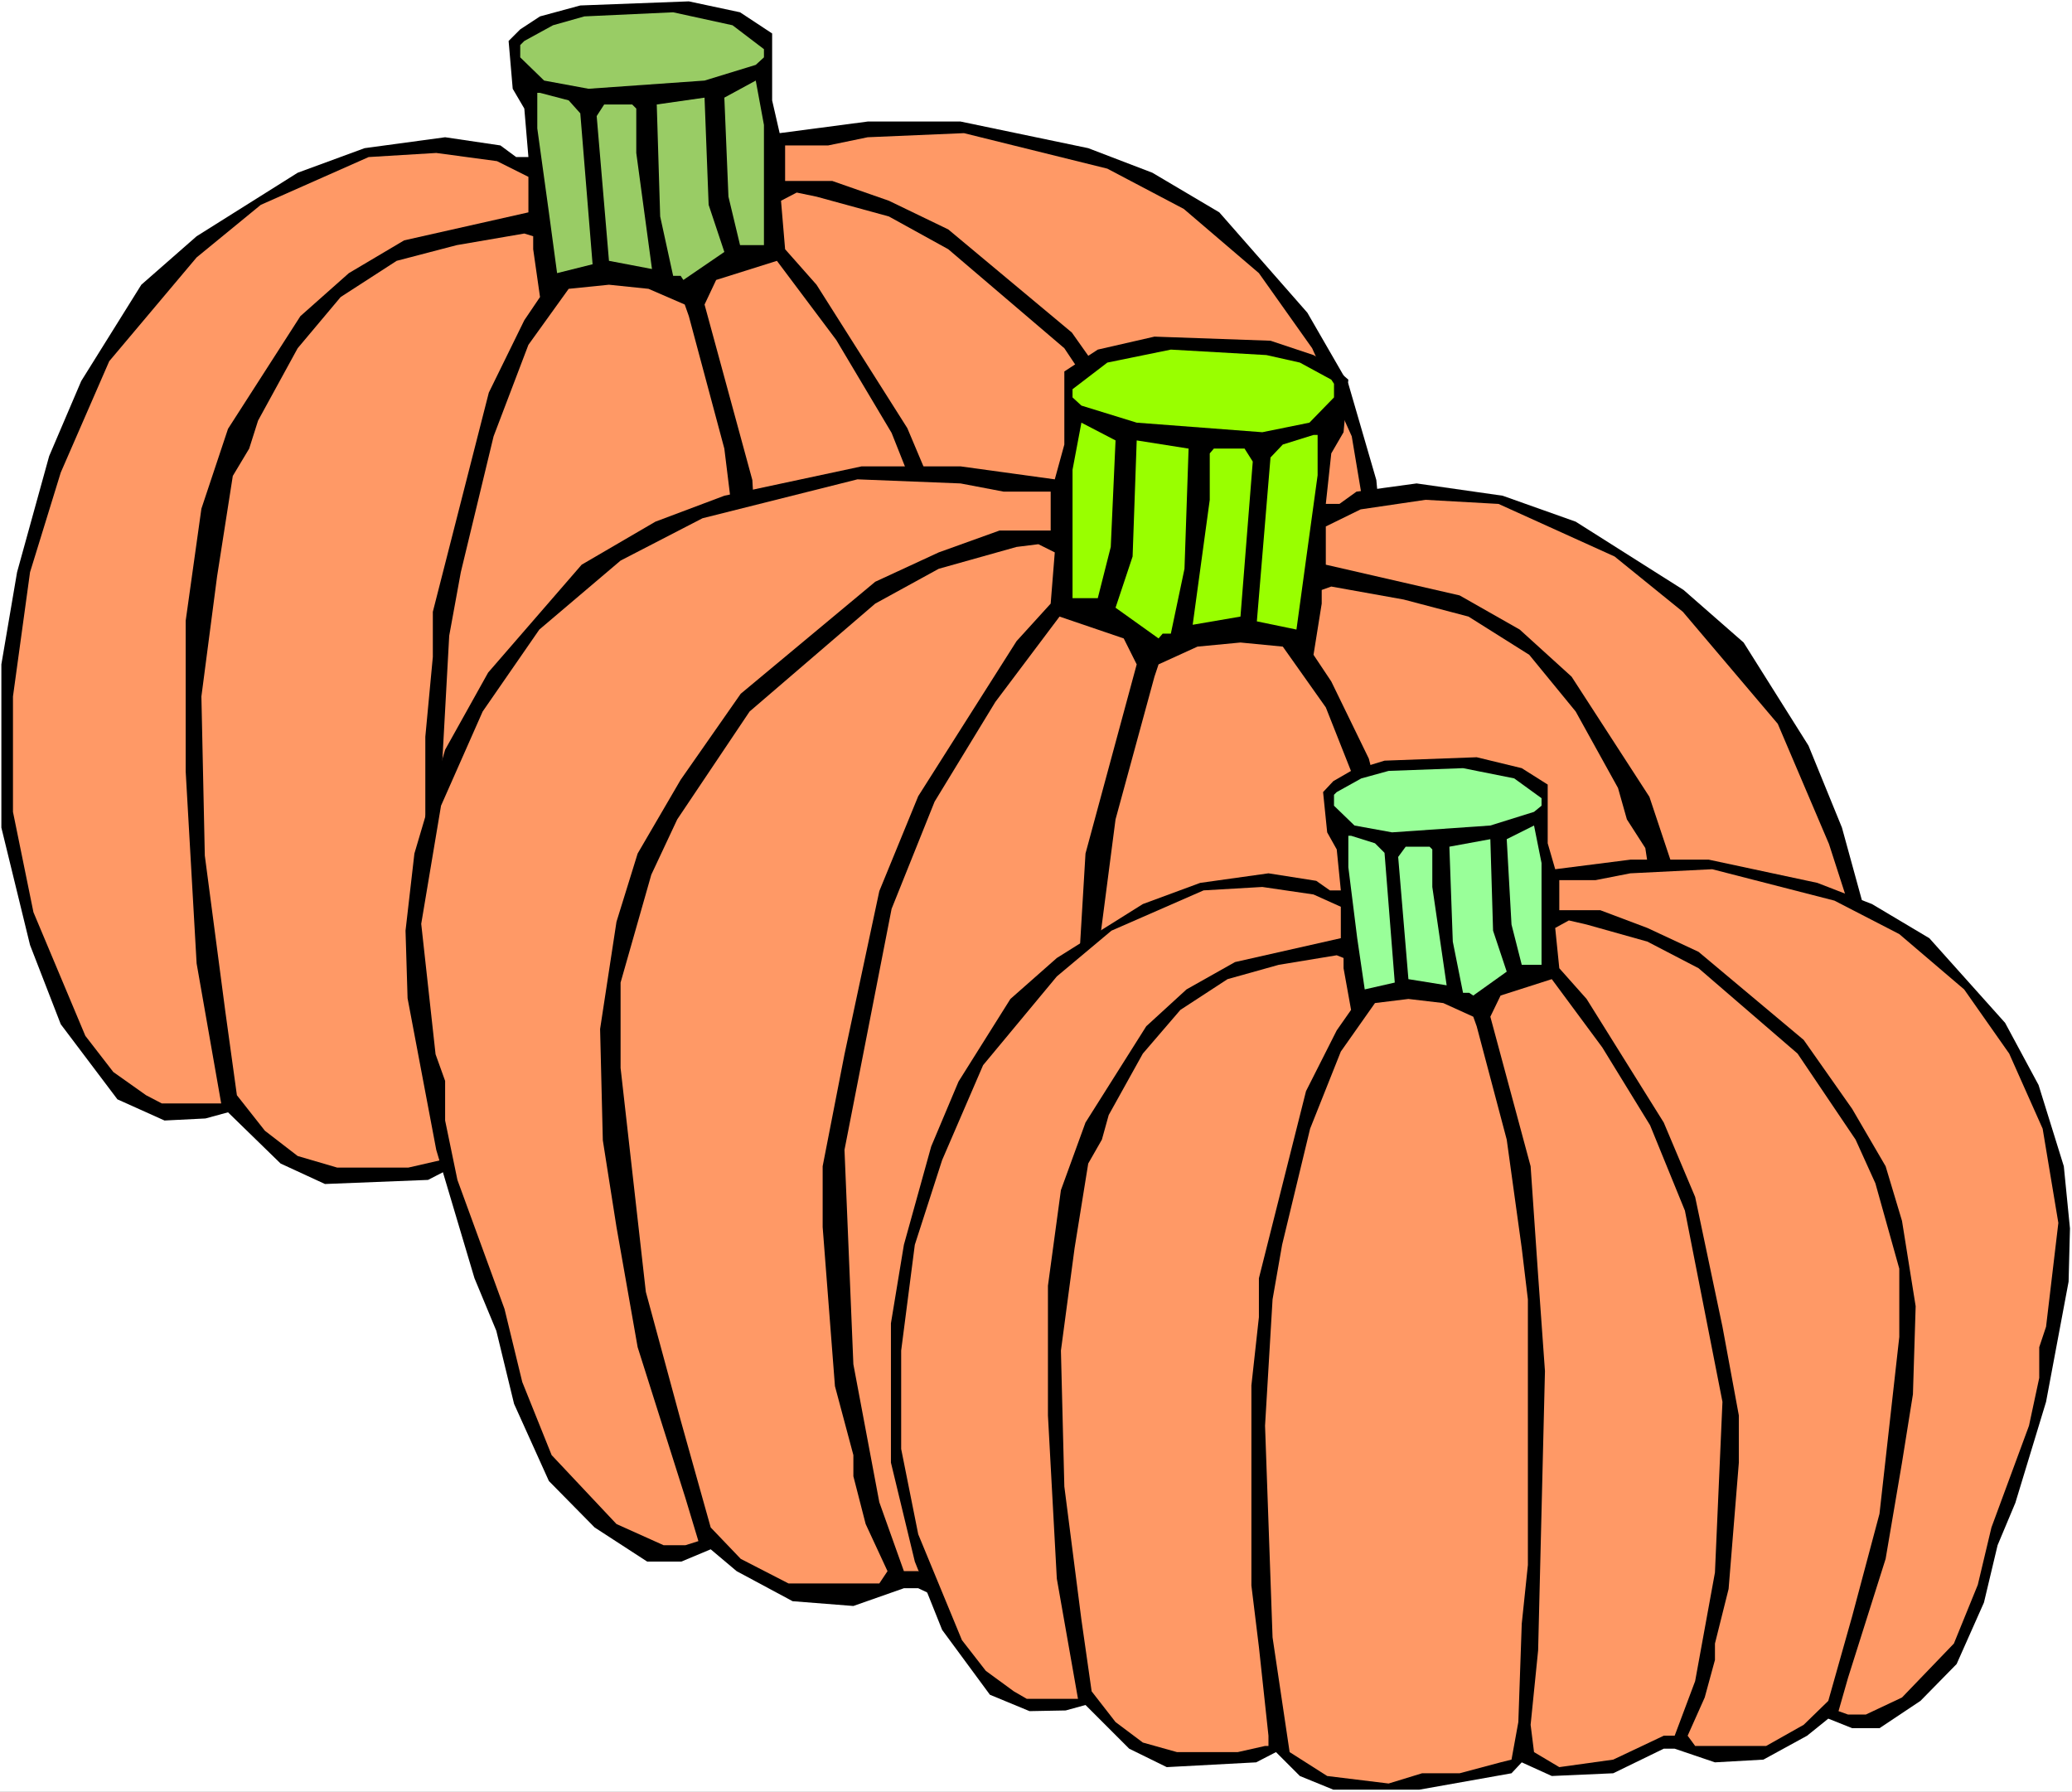 <?xml version="1.0" encoding="UTF-8" standalone="no"?>
<svg
   version="1.0"
   width="129.766mm"
   height="112.203mm"
   id="svg37"
   sodipodi:docname="Pumpkins 7.wmf"
   xmlns:inkscape="http://www.inkscape.org/namespaces/inkscape"
   xmlns:sodipodi="http://sodipodi.sourceforge.net/DTD/sodipodi-0.dtd"
   xmlns="http://www.w3.org/2000/svg"
   xmlns:svg="http://www.w3.org/2000/svg">
  <rect width="100%" height="100%" fill="#808080" stroke="none"/>
  <sodipodi:namedview
     id="namedview37"
     pagecolor="#ffffff"
     bordercolor="#000000"
     borderopacity="0.25"
     inkscape:showpageshadow="2"
     inkscape:pageopacity="0.0"
     inkscape:pagecheckerboard="0"
     inkscape:deskcolor="#d1d1d1"
     inkscape:document-units="mm" />
  <defs
     id="defs1">
    <pattern
       id="WMFhbasepattern"
       patternUnits="userSpaceOnUse"
       width="6"
       height="6"
       x="0"
       y="0" />
  </defs>
  <path
     style="fill:#ffffff;fill-opacity:1;fill-rule:evenodd;stroke:none"
     d="M 0,424.076 H 490.455 V 0 H 0 Z"
     id="path1" />
  <path
     style="fill:#000000;fill-opacity:1;fill-rule:evenodd;stroke:none"
     d="m 127.825,3.879 -4.686,3.071 -2.747,2.747 0.97,11.313 2.747,4.687 0.97,11.475 h -2.909 L 118.453,34.424 105.363,32.484 86.294,35.07 70.458,40.888 46.541,55.919 33.451,67.393 19.23,90.181 11.635,107.958 4.04,135.433 0.323,157.251 v 38.626 l 6.787,27.798 7.272,18.747 13.413,17.778 11.15,5.01 9.696,-0.485 5.333,-1.455 12.443,12.121 10.504,4.848 24.402,-0.97 5.656,-2.909 6.787,6.626 9.373,3.717 h 23.594 l 25.694,-4.687 2.747,-2.747 8.726,3.717 16.968,-0.97 13.898,-6.626 h 3.07 l 11.312,3.879 13.413,-0.97 12.12,-6.626 5.656,-4.848 6.626,2.909 h 7.757 l 11.15,-7.434 10.342,-10.505 7.434,-17.131 4.04,-16 4.686,-11.475 8.403,-28.121 6.464,-33.454 0.162,-14.869 -1.616,-17.131 -6.626,-22.788 -9.696,-16.808 -20.846,-23.757 -15.837,-9.374 -15.19,-5.818 -30.219,-6.303 h -21.978 l -20.846,2.747 -1.778,-7.757 V 7.919 L 175.174,2.909 163.054,0.323 137.36,1.293 Z"
     id="path2" />
  <path
     style="fill:#99cc65;fill-opacity:1;fill-rule:evenodd;stroke:none"
     d="m 130.896,5.98 -6.787,3.717 -0.97,0.97 v 2.909 l 5.656,5.495 10.504,1.939 27.472,-1.939 12.12,-3.717 1.939,-1.778 V 11.636 L 173.397,5.98 159.337,2.909 138.329,3.879 Z"
     id="path3" />
  <path
     style="fill:#99cc65;fill-opacity:1;fill-rule:evenodd;stroke:none"
     d="m 172.427,46.545 2.747,11.475 h 5.656 V 29.575 l -1.939,-10.505 -7.434,4.04 z"
     id="path4" />
  <path
     style="fill:#99cc65;fill-opacity:1;fill-rule:evenodd;stroke:none"
     d="m 127.179,30.383 2.747,19.879 1.939,14.384 8.403,-2.101 -2.909,-35.717 -2.747,-3.071 -6.787,-1.778 h -0.646 z"
     id="path5" />
  <path
     style="fill:#99cc65;fill-opacity:1;fill-rule:evenodd;stroke:none"
     d="m 156.267,51.232 3.07,14.06 h 1.778 l 0.646,0.97 9.696,-6.626 -3.717,-11.151 -0.97,-25.373 -11.312,1.616 z"
     id="path6" />
  <path
     style="fill:#99cc65;fill-opacity:1;fill-rule:evenodd;stroke:none"
     d="m 141.238,27.474 2.909,34.262 10.181,1.939 -3.717,-27.474 V 25.697 l -0.97,-0.97 h -6.626 z"
     id="path7" />
  <path
     style="fill:#ff9966;fill-opacity:1;fill-rule:evenodd;stroke:none"
     d="m 196.021,34.424 h -10.181 v 8.404 h 11.15 l 13.413,4.687 14.059,6.788 29.25,24.404 13.251,18.747 9.534,16.161 4.686,15.192 3.717,23.434 -0.808,24.889 -2.909,18.747 -4.686,26.505 -10.504,33.131 -2.909,9.697 2.909,0.808 h 4.848 l 10.342,-4.848 14.059,-15.03 6.787,-16.161 3.555,-16 10.504,-28.606 3.07,-13.091 v -8.404 l 1.616,-5.657 3.555,-28.929 -4.363,-26.02 -9.373,-20.848 -12.605,-17.778 -17.776,-15.192 -18.099,-9.535 -33.936,-8.404 -22.786,0.97 z"
     id="path8" />
  <path
     style="fill:#ff9966;fill-opacity:1;fill-rule:evenodd;stroke:none"
     d="M 61.731,48.484 46.541,60.929 25.856,85.494 14.382,111.837 l -7.272,23.596 -4.04,29.414 v 27.313 l 4.848,23.757 12.282,29.252 6.626,8.566 7.757,5.495 3.717,1.939 H 52.358 L 46.541,228.038 43.955,182.624 V 146.907 L 47.672,120.403 53.974,101.494 71.104,74.827 82.578,64.646 95.667,56.888 125.078,50.262 v -8.404 l -7.434,-3.717 -14.382,-1.939 -15.998,0.97 z"
     id="path9" />
  <path
     style="fill:#ff9966;fill-opacity:1;fill-rule:evenodd;stroke:none"
     d="m 185.84,58.989 7.434,8.404 21.493,33.939 8.726,20.687 7.595,35.878 4.686,24.727 v 13.252 l -2.909,35.232 -3.717,15.03 v 4.687 l -2.747,10.343 -4.686,10.505 1.778,2.586 h 19.715 l 10.504,-5.333 6.626,-6.949 6.626,-23.596 7.757,-28.121 5.494,-49.292 V 142.059 l -6.787,-23.757 -5.656,-12.121 -15.837,-23.757 -27.472,-23.434 -14.059,-7.757 -17.13,-4.687 -4.686,-0.97 -3.717,1.939 z"
     id="path10" />
  <path
     style="fill:#ff9966;fill-opacity:1;fill-rule:evenodd;stroke:none"
     d="m 93.889,61.737 -13.251,8.566 -10.181,12.121 -9.373,17.131 -2.101,6.626 -3.878,6.465 -3.717,23.757 -3.717,28.444 0.808,37.656 4.848,36.848 2.747,19.879 6.626,8.404 7.757,5.98 9.373,2.747 h 16.806 l 7.757,-1.778 h 0.97 v -2.909 l -2.909,-24.565 -1.778,-17.131 v -55.595 l 1.778,-18.909 v -10.667 l 13.251,-51.878 8.403,-17.131 3.717,-5.495 -1.616,-11.313 V 55.919 l -2.101,-0.646 -15.998,2.747 z"
     id="path11" />
  <path
     style="fill:#ff9966;fill-opacity:1;fill-rule:evenodd;stroke:none"
     d="m 166.771,72.08 11.312,41.535 1.778,30.222 1.939,26.828 -1.939,77.413 -1.778,20.848 0.808,7.434 6.626,3.879 15.19,-1.939 14.059,-6.626 h 3.07 l 5.656,-15.192 5.656,-30.222 1.939,-47.191 -10.666,-53.01 -9.373,-23.596 -13.09,-21.98 -14.059,-18.747 -14.382,4.525 z"
     id="path12" />
  <path
     style="fill:#ff9966;fill-opacity:1;fill-rule:evenodd;stroke:none"
     d="m 125.078,81.615 -8.242,21.656 -7.757,32.161 -2.747,15.03 -1.939,35.232 1.939,58.504 4.686,32.161 10.342,6.626 16.968,1.778 9.696,-2.747 h 10.342 l 11.312,-2.909 2.747,-0.808 1.939,-10.667 0.808,-27.151 1.939,-16.161 v -73.858 l -1.939,-14.06 -3.717,-30.222 -8.403,-31.353 -0.97,-2.747 -8.565,-3.717 -9.373,-0.97 -9.534,0.97 z"
     id="path13" />
  <path
     style="fill:#000000;fill-opacity:1;fill-rule:evenodd;stroke:none"
     d="m 310.918,84.039 4.848,2.909 3.394,2.909 -1.131,12.444 -2.909,5.01 -1.293,11.959 h 3.232 l 4.04,-2.909 14.221,-1.939 20.362,2.909 17.291,6.141 25.533,16.161 14.221,12.444 15.352,24.404 7.918,19.394 8.08,29.414 4.202,23.596 v 41.535 l -7.11,29.737 -8.242,20.04 -14.221,19.232 -12.282,5.333 -10.342,-0.323 -5.656,-1.778 -13.413,13.252 -11.15,5.172 -26.502,-0.97 -5.979,-3.232 -7.434,7.111 -10.181,3.879 h -25.21 l -27.634,-4.848 -3.07,-2.909 -9.05,3.879 -18.422,-0.97 -15.029,-7.111 h -3.394 l -11.958,4.202 -14.382,-1.131 -13.251,-7.111 -6.141,-5.172 -6.949,2.909 h -8.08 l -12.443,-8.081 -10.827,-10.99 -8.242,-18.262 -4.202,-17.293 -5.171,-12.444 -9.05,-30.384 -6.787,-35.878 -0.485,-16 2.101,-18.262 7.272,-24.565 10.181,-18.262 22.139,-25.535 17.453,-10.182 16.322,-6.141 32.482,-6.949 h 23.432 l 22.301,3.071 2.262,-8.242 V 87.918 l 7.918,-5.172 13.413,-3.071 27.472,0.97 z"
     id="path14" />
  <path
     style="fill:#99ff00;fill-opacity:1;fill-rule:evenodd;stroke:none"
     d="m 307.686,85.817 7.434,4.04 0.646,0.97 v 3.232 l -5.818,5.98 -11.15,2.263 -29.734,-2.263 -13.09,-4.04 -2.101,-1.939 V 92.12 l 8.242,-6.303 15.029,-3.071 22.624,1.293 z"
     id="path15" />
  <path
     style="fill:#99ff00;fill-opacity:1;fill-rule:evenodd;stroke:none"
     d="m 262.923,129.453 -3.07,12.121 h -5.979 v -30.383 l 2.101,-11.151 8.08,4.202 z"
     id="path16" />
  <path
     style="fill:#99ff00;fill-opacity:1;fill-rule:evenodd;stroke:none"
     d="m 311.888,112.484 -2.909,21.171 -2.101,15.353 -9.373,-1.939 3.232,-38.787 2.909,-3.071 7.272,-2.263 h 0.97 z"
     id="path17" />
  <path
     style="fill:#99ff00;fill-opacity:1;fill-rule:evenodd;stroke:none"
     d="m 280.376,134.625 -3.232,15.353 h -1.939 l -0.97,1.131 -10.181,-7.273 4.04,-12.121 0.97,-27.474 12.282,1.939 z"
     id="path18" />
  <path
     style="fill:#99ff00;fill-opacity:1;fill-rule:evenodd;stroke:none"
     d="m 296.536,109.251 -2.909,36.686 -11.312,1.939 4.04,-29.575 v -10.99 l 0.97,-1.131 h 7.272 z"
     id="path19" />
  <path
     style="fill:#ff9966;fill-opacity:1;fill-rule:evenodd;stroke:none"
     d="m 237.552,116.362 h 11.15 v 9.212 h -12.12 l -14.382,5.172 -15.029,6.949 -31.835,26.505 -14.221,20.363 -10.181,17.454 -5.01,16.161 -3.878,25.373 0.646,26.343 3.232,20.525 5.01,28.444 11.312,35.717 3.07,10.182 -3.07,0.97 h -5.171 l -11.15,-5.01 -15.352,-16.323 -6.949,-17.293 -4.202,-17.293 -11.15,-30.545 -2.909,-14.06 v -9.374 l -2.262,-6.303 -3.394,-30.868 4.686,-27.959 9.858,-22.303 13.413,-19.394 19.23,-16.323 19.392,-10.02 36.683,-9.212 24.402,0.97 z"
     id="path20" />
  <path
     style="fill:#ff9966;fill-opacity:1;fill-rule:evenodd;stroke:none"
     d="m 382.184,131.716 16.16,13.091 22.462,26.505 12.12,28.444 8.242,25.535 4.202,31.676 v 29.252 l -5.171,25.535 -13.251,31.676 -7.272,9.212 -8.242,5.818 -4.04,2.263 h -15.029 l 5.979,-35.555 2.909,-49.131 v -38.626 l -4.04,-28.444 -6.787,-20.363 -18.422,-28.444 -12.282,-11.151 -14.221,-8.081 -31.674,-7.273 v -9.05 l 8.242,-4.04 15.352,-2.263 17.291,0.97 z"
     id="path21" />
  <path
     style="fill:#ff9966;fill-opacity:1;fill-rule:evenodd;stroke:none"
     d="m 248.702,142.867 -8.08,8.889 -23.27,36.686 -9.211,22.464 -8.242,38.626 -5.171,26.505 v 14.384 l 2.909,37.656 4.363,16.323 v 5.01 l 2.909,11.313 5.171,11.151 -1.939,2.909 h -21.493 l -11.312,-5.818 -7.11,-7.434 -7.11,-25.373 -8.242,-30.384 -5.979,-53.01 v -20.202 l 7.272,-25.535 6.141,-13.091 17.13,-25.535 29.734,-25.535 15.029,-8.242 18.422,-5.172 5.171,-0.646 3.878,1.939 z"
     id="path22" />
  <path
     style="fill:#ff9966;fill-opacity:1;fill-rule:evenodd;stroke:none"
     d="m 347.601,145.938 14.382,9.05 10.989,13.414 10.019,18.101 2.101,7.434 4.363,6.788 3.878,25.535 3.878,30.707 -0.808,40.565 -5.01,39.757 -3.232,21.171 -7.11,9.212 -8.08,6.141 -10.019,3.071 h -18.422 l -8.08,-2.101 h -1.131 v -2.909 l 3.07,-26.505 1.939,-18.262 V 267.149 l -1.939,-20.202 v -11.475 l -14.382,-55.919 -8.888,-18.262 -4.202,-6.303 1.939,-12.121 v -3.232 l 2.262,-0.808 17.13,3.071 z"
     id="path23" />
  <path
     style="fill:#ff9966;fill-opacity:1;fill-rule:evenodd;stroke:none"
     d="m 269.064,157.251 -12.12,44.767 -1.939,32.484 -2.101,28.444 2.101,83.716 1.939,22.303 -0.97,7.919 -7.272,4.202 -16.322,-2.101 -15.029,-7.111 h -3.394 l -5.818,-16.323 -6.141,-32.646 -2.101,-50.747 11.15,-57.05 10.181,-25.373 14.382,-23.596 15.19,-20.202 15.19,5.172 z"
     id="path24" />
  <path
     style="fill:#ff9966;fill-opacity:1;fill-rule:evenodd;stroke:none"
     d="m 313.827,167.432 9.211,23.272 8.242,34.585 2.909,16.161 2.262,37.818 -2.262,63.191 -5.01,34.424 -11.15,7.111 -18.261,1.939 -10.342,-2.909 h -11.15 l -12.282,-2.909 -3.07,-1.131 -2.101,-11.313 -0.97,-29.414 -1.939,-17.454 v -79.353 l 1.939,-15.192 4.202,-32.323 9.211,-33.777 0.97,-2.909 9.211,-4.202 10.181,-0.97 10.019,0.97 z"
     id="path25" />
  <path
     style="fill:#000000;fill-opacity:1;fill-rule:evenodd;stroke:none"
     d="m 319.806,182.463 -4.202,2.424 -2.424,2.586 0.97,9.535 2.262,4.04 0.97,9.697 h -2.586 l -3.232,-2.263 -11.312,-1.778 -16.16,2.263 -13.574,5.01 -20.362,12.768 -10.989,9.697 -12.282,19.555 -6.464,15.353 -6.464,23.272 -3.07,18.586 v 32.969 l 5.656,23.434 6.464,16.161 11.312,15.353 9.373,3.879 8.565,-0.162 4.686,-1.293 10.342,10.343 8.888,4.364 21.17,-1.131 4.686,-2.424 5.656,5.657 7.918,3.232 h 20.362 l 21.816,-3.879 2.424,-2.586 7.11,3.232 14.544,-0.646 11.958,-5.818 h 2.586 l 9.534,3.232 11.474,-0.646 10.342,-5.657 5.01,-4.04 5.656,2.263 h 6.464 l 9.696,-6.465 8.565,-8.727 6.464,-14.545 3.232,-13.576 4.202,-10.02 7.272,-23.919 5.333,-28.444 0.323,-12.606 -1.454,-14.707 -5.979,-19.232 -7.918,-14.707 -17.938,-20.04 -13.574,-8.081 -12.928,-5.01 -25.694,-5.495 h -18.584 l -17.776,2.263 -1.778,-6.141 v -13.899 l -6.141,-3.879 -10.666,-2.586 -21.816,0.808 z"
     id="path26" />
  <path
     style="fill:#99ff99;fill-opacity:1;fill-rule:evenodd;stroke:none"
     d="m 322.23,184.24 -5.818,3.232 -0.646,0.646 v 2.586 l 4.848,4.687 8.888,1.616 23.27,-1.616 10.342,-3.232 1.778,-1.455 v -1.778 l -6.464,-4.687 -12.12,-2.424 -17.614,0.646 z"
     id="path27" />
  <path
     style="fill:#99ff99;fill-opacity:1;fill-rule:evenodd;stroke:none"
     d="m 357.782,218.826 2.424,9.535 h 4.686 v -24.081 l -1.778,-8.889 -6.464,3.232 z"
     id="path28" />
  <path
     style="fill:#99ff99;fill-opacity:1;fill-rule:evenodd;stroke:none"
     d="m 319.16,205.25 2.101,16.808 1.778,12.121 7.11,-1.616 -2.424,-30.707 -2.262,-2.263 -5.656,-1.778 h -0.646 z"
     id="path29" />
  <path
     style="fill:#99ff99;fill-opacity:1;fill-rule:evenodd;stroke:none"
     d="m 343.884,222.866 2.424,12.121 h 1.454 l 0.97,0.646 7.918,-5.657 -3.232,-9.697 -0.646,-21.656 -9.696,1.778 z"
     id="path30" />
  <path
     style="fill:#99ff99;fill-opacity:1;fill-rule:evenodd;stroke:none"
     d="m 330.956,202.826 2.424,28.929 9.05,1.455 -3.394,-23.272 v -8.889 l -0.646,-0.646 h -5.656 z"
     id="path31" />
  <path
     style="fill:#ff9966;fill-opacity:1;fill-rule:evenodd;stroke:none"
     d="m 377.659,208.321 h -8.565 v 7.111 h 9.696 l 11.15,4.202 12.12,5.657 24.886,20.848 11.474,16.323 7.918,13.576 3.878,12.929 3.232,20.202 -0.646,20.848 -2.586,16.161 -3.878,22.788 -8.888,28.121 -2.262,7.919 2.262,0.808 h 4.202 l 8.565,-4.04 12.282,-12.768 5.656,-13.899 3.232,-13.576 8.888,-24.081 2.424,-11.313 v -7.273 l 1.616,-4.848 2.909,-24.565 -3.717,-22.303 -7.918,-17.778 -10.666,-15.192 -15.352,-13.091 -15.352,-7.919 -28.926,-7.434 -19.392,0.97 z"
     id="path32" />
  <path
     style="fill:#ff9966;fill-opacity:1;fill-rule:evenodd;stroke:none"
     d="m 263.084,220.28 -12.928,10.828 -17.453,21.01 -9.696,22.464 -6.464,20.04 -3.232,25.05 v 23.272 l 4.04,20.202 10.342,25.05 5.656,7.273 6.626,4.848 3.07,1.778 h 12.12 l -5.01,-28.444 -2.101,-38.626 v -30.707 l 3.07,-22.626 5.818,-16 14.382,-22.788 9.534,-8.727 11.474,-6.465 25.048,-5.657 v -7.434 l -6.464,-2.909 -12.12,-1.778 -13.898,0.808 z"
     id="path33" />
  <path
     style="fill:#ff9966;fill-opacity:1;fill-rule:evenodd;stroke:none"
     d="m 369.094,229.169 6.464,7.273 18.261,29.252 7.434,17.616 6.464,30.707 3.878,21.01 v 11.151 l -2.424,29.899 -3.232,12.929 v 3.879 l -2.424,8.889 -4.04,9.05 1.778,2.424 h 16.806 l 8.888,-5.01 5.818,-5.657 5.656,-20.04 6.464,-24.242 4.686,-41.858 v -16.161 l -5.656,-20.202 -4.686,-10.343 -13.736,-20.363 -23.432,-20.202 -12.12,-6.303 -14.382,-4.04 -4.202,-0.97 -3.232,1.778 z"
     id="path34" />
  <path
     style="fill:#ff9966;fill-opacity:1;fill-rule:evenodd;stroke:none"
     d="m 290.556,231.755 -11.15,7.273 -8.888,10.343 -8.08,14.545 -1.616,5.818 -3.232,5.657 -3.232,20.04 -3.232,24.242 0.808,32.161 4.04,31.515 2.424,16.97 5.656,7.273 6.464,4.848 8.08,2.263 h 14.382 l 6.464,-1.455 h 0.808 v -2.424 l -2.262,-21.01 -1.778,-14.545 v -47.353 l 1.778,-16.161 v -9.212 l 11.15,-44.282 7.272,-14.384 3.394,-4.848 -1.778,-9.858 v -2.424 l -1.616,-0.646 -13.736,2.263 z"
     id="path35" />
  <path
     style="fill:#ff9966;fill-opacity:1;fill-rule:evenodd;stroke:none"
     d="m 352.772,240.644 9.534,35.394 1.778,25.858 1.616,22.626 -1.616,66.1 -1.778,17.616 0.808,6.465 5.979,3.556 12.766,-1.778 11.958,-5.657 h 2.586 l 4.848,-12.929 4.686,-25.697 1.778,-40.404 -8.888,-45.252 -8.242,-20.202 -11.312,-18.424 -11.958,-16.161 -12.12,3.879 z"
     id="path36" />
  <path
     style="fill:#ff9966;fill-opacity:1;fill-rule:evenodd;stroke:none"
     d="m 317.382,248.886 -7.272,18.262 -6.626,27.474 -2.262,12.929 -1.778,29.899 1.778,50.1 4.04,27.151 8.888,5.657 14.544,1.778 7.918,-2.424 h 8.888 l 9.696,-2.586 2.586,-0.646 1.616,-8.889 0.808,-23.272 1.454,-13.899 v -62.868 l -1.454,-12.121 -3.555,-25.697 -7.11,-26.828 -0.808,-2.263 -7.11,-3.232 -8.242,-0.97 -7.918,0.97 z"
     id="path37" />
</svg>
